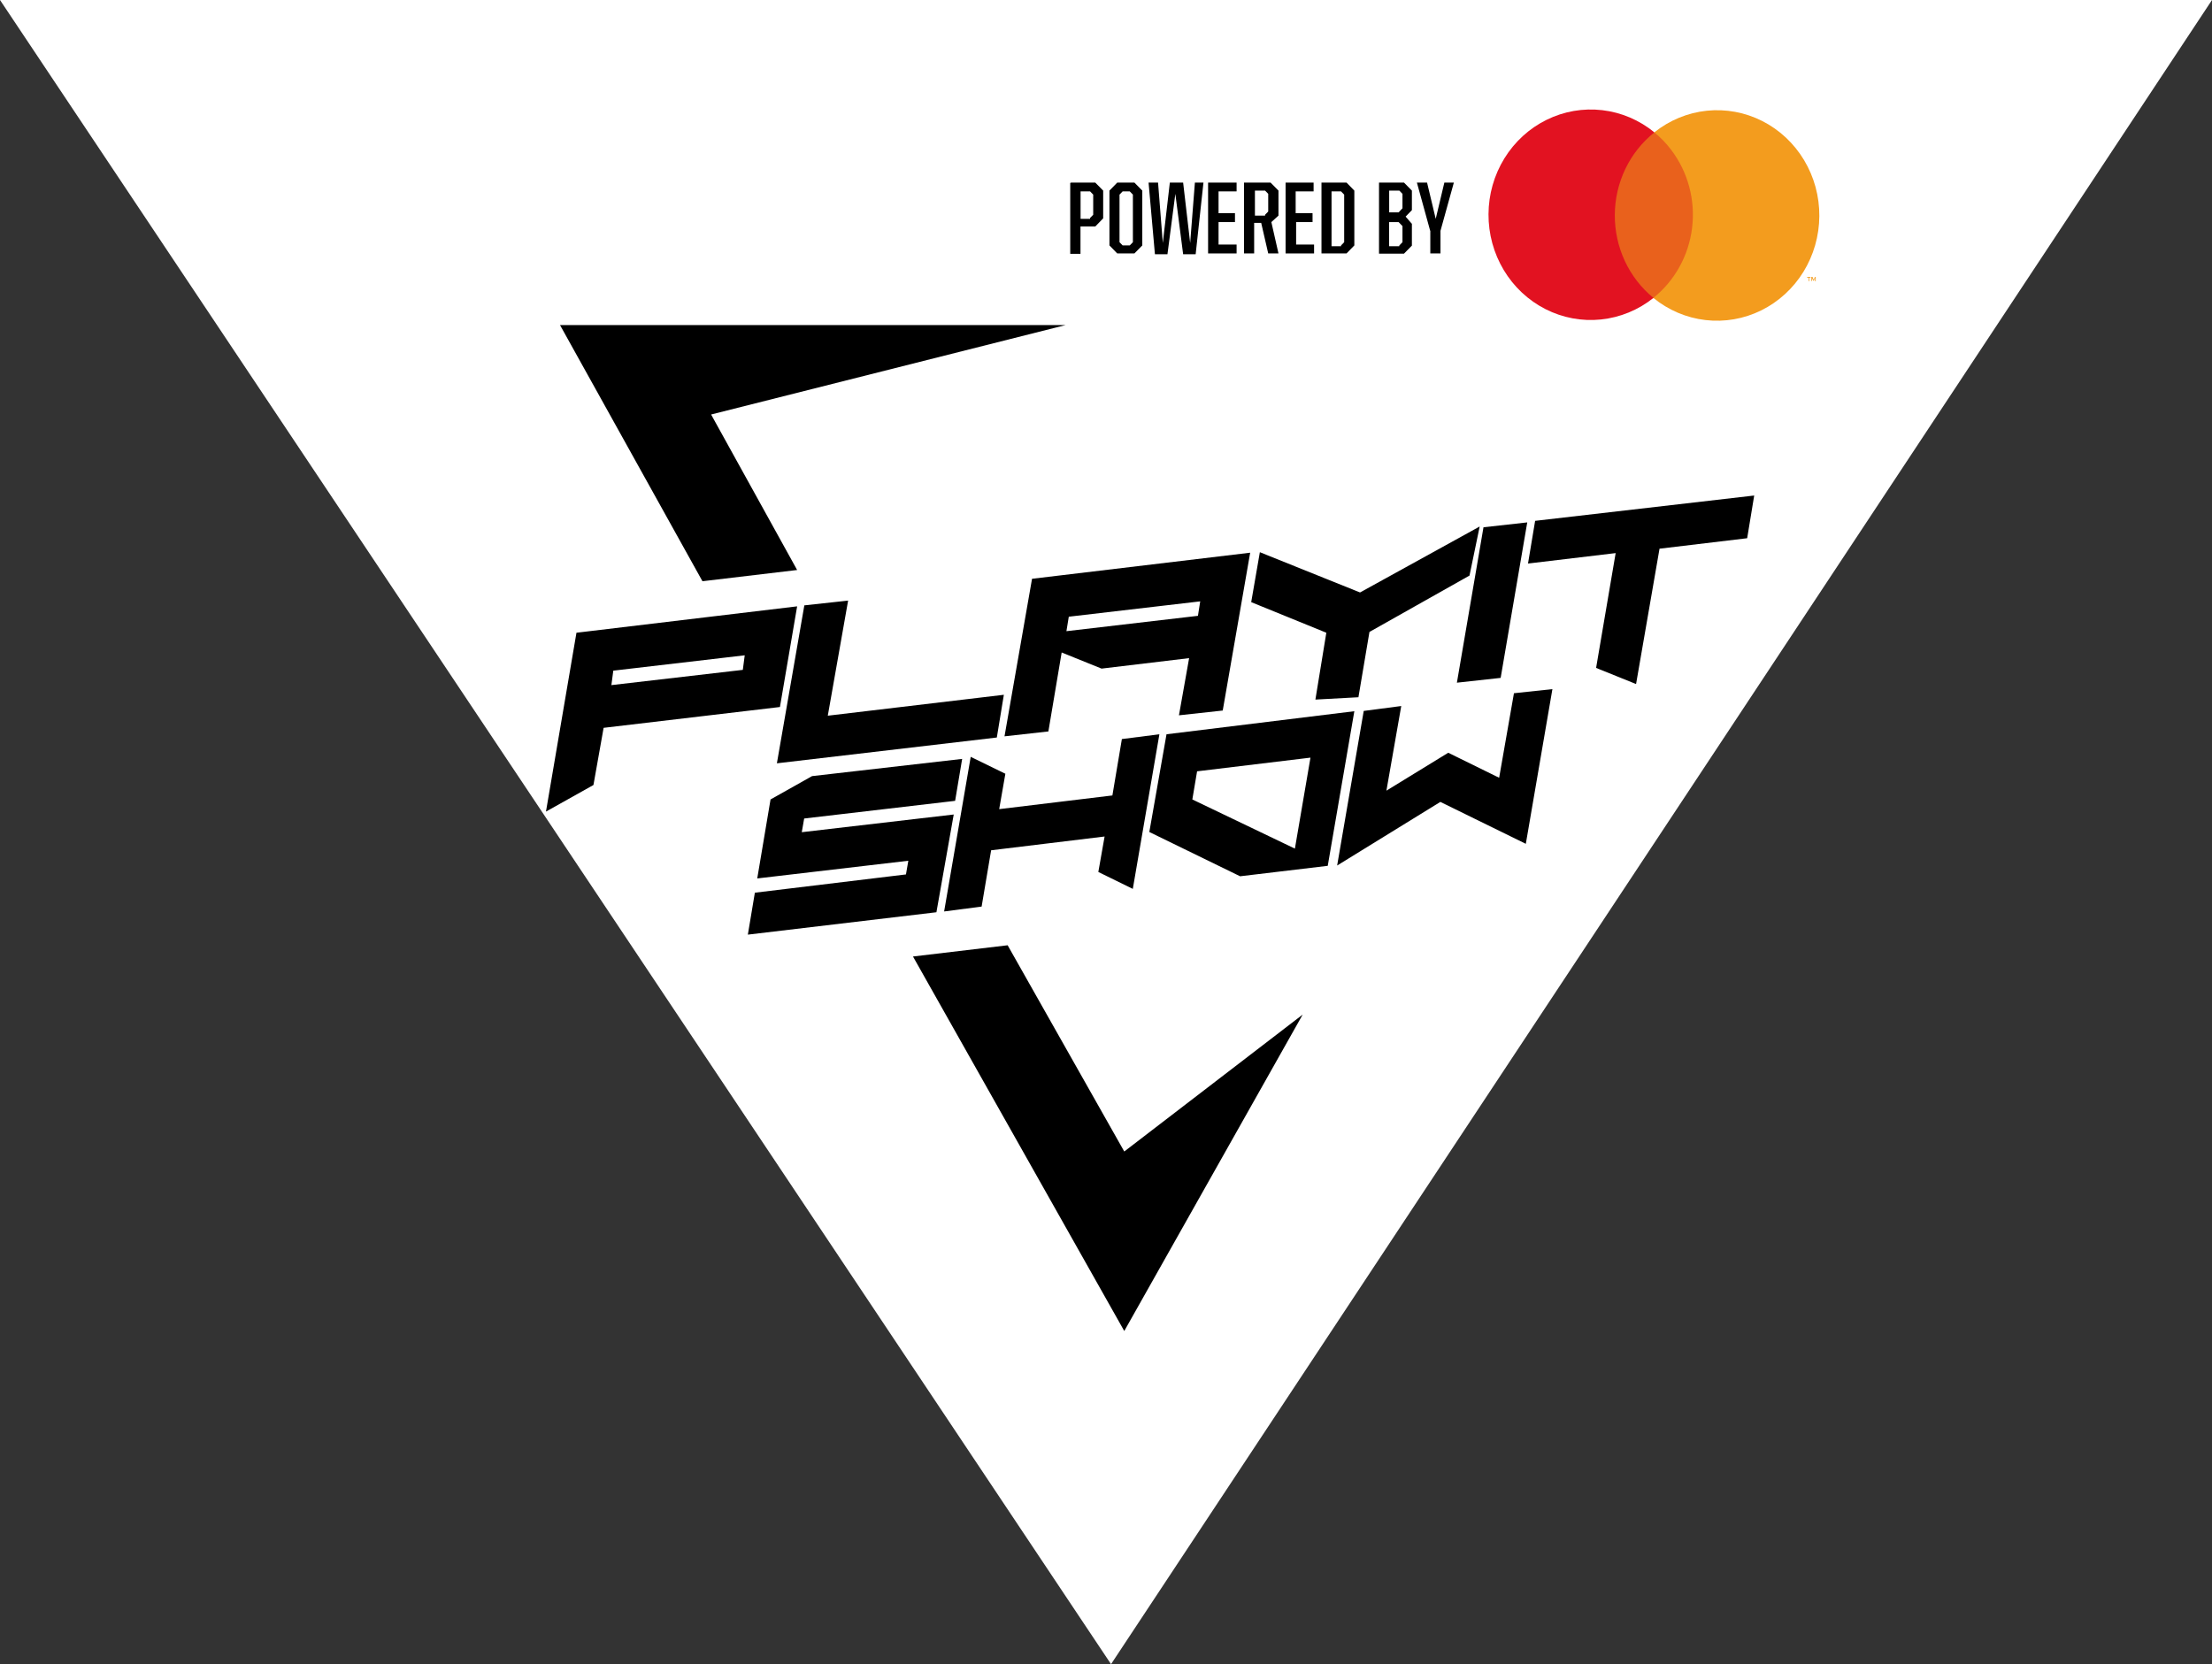 <svg width="101" height="76" viewBox="0 0 101 76" fill="none" xmlns="http://www.w3.org/2000/svg">
<rect x="0" y="0" width="101" height="76" fill="#333333" stroke="none"/>
<path d="M50.73 76L1.40454e-06 5.19909e-07L101 -8.30979e-06L50.73 76Z" fill="white"/>
<path d="M48.906 8.339H50.011L50.371 8.705V9.972L50.011 10.343H49.335V11.592H48.867V8.356L48.906 8.339ZM49.773 9.954L49.916 9.807V8.888L49.773 8.74H49.339V9.994H49.773V9.954Z" fill="black"/>
<path d="M50.657 11.208V8.705L51.013 8.339H51.797L52.157 8.705V11.208L51.797 11.574H51.013L50.657 11.208ZM51.585 11.208L51.728 11.061V8.888L51.585 8.74H51.26L51.117 8.888V11.061L51.26 11.208H51.585Z" fill="black"/>
<path d="M52.444 8.339H52.877L53.094 11.097L53.415 8.339H54.022L54.343 11.097L54.559 8.339H54.95L54.594 11.61H54.022L53.666 8.852L53.306 11.61H52.734L52.444 8.339Z" fill="black"/>
<path d="M55.227 8.339H56.463V8.74H55.639V9.736H56.389V10.142H55.639V11.168H56.463V11.574H55.162V8.339H55.227Z" fill="black"/>
<path d="M56.836 8.339H58.015L58.375 8.705V9.847L58.05 10.142L58.375 11.574H57.907L57.586 10.178H57.265V11.574H56.801V8.339H56.836ZM57.764 9.807L57.907 9.66V8.852L57.764 8.705H57.3V9.847H57.764V9.807Z" fill="black"/>
<path d="M58.73 8.339H59.979V8.74H59.16V9.736H59.931V10.142H59.181V11.168H60.001V11.574H58.7V8.339H58.73Z" fill="black"/>
<path d="M60.339 8.339H61.483L61.839 8.705V11.208L61.483 11.574H60.339V8.339ZM61.232 11.208L61.375 11.061V8.888L61.232 8.74H60.798V11.244H61.232V11.208Z" fill="black"/>
<path d="M62.966 8.339H64.107L64.467 8.705V9.597L64.18 9.892L64.467 10.222V11.217L64.107 11.583H62.966V8.339ZM63.86 9.7L64.037 9.512V8.852L63.894 8.705H63.43V9.7H63.86ZM63.894 11.208L64.037 11.061V10.325L63.86 10.142H63.426V11.244H63.89L63.894 11.208Z" fill="black"/>
<path d="M65.303 10.543L64.696 8.339H65.16L65.555 9.994L65.949 8.339H66.383L65.772 10.543V11.574H65.308V10.543H65.303Z" fill="black"/>
<path d="M59.481 46.334L51.334 52.587L46.009 43.169L41.687 43.682L51.334 60.785L59.481 46.334Z" fill="black"/>
<path d="M25.571 14.846L32.074 26.544L36.397 26.031L32.469 18.93L48.654 14.846H25.571Z" fill="black"/>
<path d="M37.078 35.444L35.183 36.51L34.576 40.117L41.474 39.309L41.366 39.934L34.467 40.768L34.147 42.683L42.757 41.661L43.547 37.197L36.609 38.005L36.718 37.38L43.611 36.573L43.932 34.658L37.078 35.444ZM51.225 33.752L50.792 36.327L45.623 36.952L45.905 35.336L44.323 34.564L43.109 41.625L44.821 41.402L45.255 38.831L50.436 38.202L50.15 39.822L51.724 40.594L52.938 33.533L51.225 33.752ZM54.442 36.51L54.659 35.225L59.836 34.6L59.125 38.755L54.442 36.51ZM53.263 33.533L52.478 37.996L56.623 40.018L60.625 39.541L61.839 32.48L53.263 33.533ZM69.127 31.659L68.451 35.519L66.127 34.377L63.304 36.108L63.981 32.243L62.268 32.467L61.054 39.527L65.767 36.622L69.669 38.536L70.883 31.471L69.127 31.659Z" fill="black"/>
<path d="M28.003 30.628L34.004 29.927L33.917 30.592L27.916 31.288L28.003 30.628ZM26.321 28.896L24.929 37.064L27.097 35.85L27.561 33.239L35.612 32.288L36.397 27.691L26.321 28.896ZM36.726 27.646L35.473 34.859L45.515 33.681L45.836 31.73L37.797 32.685L38.725 27.428L36.726 27.646ZM48.801 28.164L54.802 27.463L54.698 28.124L48.693 28.825L48.801 28.164ZM47.123 26.432L45.866 33.627L47.869 33.404L48.476 29.798L50.297 30.534L54.295 30.056L53.831 32.667L55.83 32.449L57.083 25.241L47.123 26.432ZM67.562 24.045L62.099 27.057L57.525 25.218L57.13 27.499L60.56 28.896L60.061 31.949L62.026 31.842L62.529 28.86L67.098 26.285L67.562 24.045Z" fill="black"/>
<path d="M69.734 23.857L67.736 24.08L66.522 31.177L68.52 30.958L69.734 23.857ZM70.094 23.786L69.769 25.736L73.771 25.259L72.878 30.503L74.703 31.239L75.774 25.058L79.776 24.58L80.097 22.63L70.094 23.786Z" fill="black"/>
<path d="M73.506 6.044L73.464 13.604L77.548 13.629L77.591 6.068L73.506 6.044Z" fill="#E9611C"/>
<path d="M73.732 9.816C73.735 9.087 73.9 8.369 74.213 7.715C74.526 7.062 74.98 6.491 75.54 6.045C74.854 5.483 74.029 5.132 73.159 5.031C72.288 4.93 71.407 5.082 70.617 5.472C69.827 5.861 69.159 6.472 68.69 7.234C68.221 7.995 67.97 8.877 67.965 9.779C67.96 10.681 68.201 11.566 68.661 12.333C69.121 13.1 69.782 13.719 70.568 14.118C71.353 14.517 72.232 14.681 73.104 14.59C73.975 14.499 74.805 14.158 75.497 13.605C74.943 13.153 74.496 12.576 74.19 11.92C73.885 11.263 73.728 10.544 73.732 9.816Z" fill="#E21221"/>
<path d="M83.071 9.869C83.065 10.771 82.813 11.653 82.344 12.415C81.874 13.176 81.206 13.786 80.416 14.176C79.626 14.565 78.745 14.718 77.875 14.617C77.004 14.516 76.179 14.166 75.492 13.605C76.47 12.822 77.107 11.672 77.261 10.406C77.416 9.141 77.076 7.864 76.316 6.857C76.09 6.554 75.828 6.281 75.536 6.045C76.228 5.491 77.057 5.149 77.929 5.057C78.801 4.966 79.681 5.129 80.467 5.528C81.253 5.927 81.914 6.546 82.375 7.314C82.835 8.082 83.077 8.967 83.071 9.869Z" fill="#F39C1E"/>
<path d="M82.607 12.842V12.686H82.668V12.65H82.516V12.686H82.577V12.838L82.607 12.842ZM82.906 12.842V12.65H82.867L82.811 12.78L82.759 12.646H82.707V12.833H82.737V12.695L82.785 12.815H82.82L82.872 12.695V12.838L82.906 12.842Z" fill="#F39C1E"/>
</svg>
